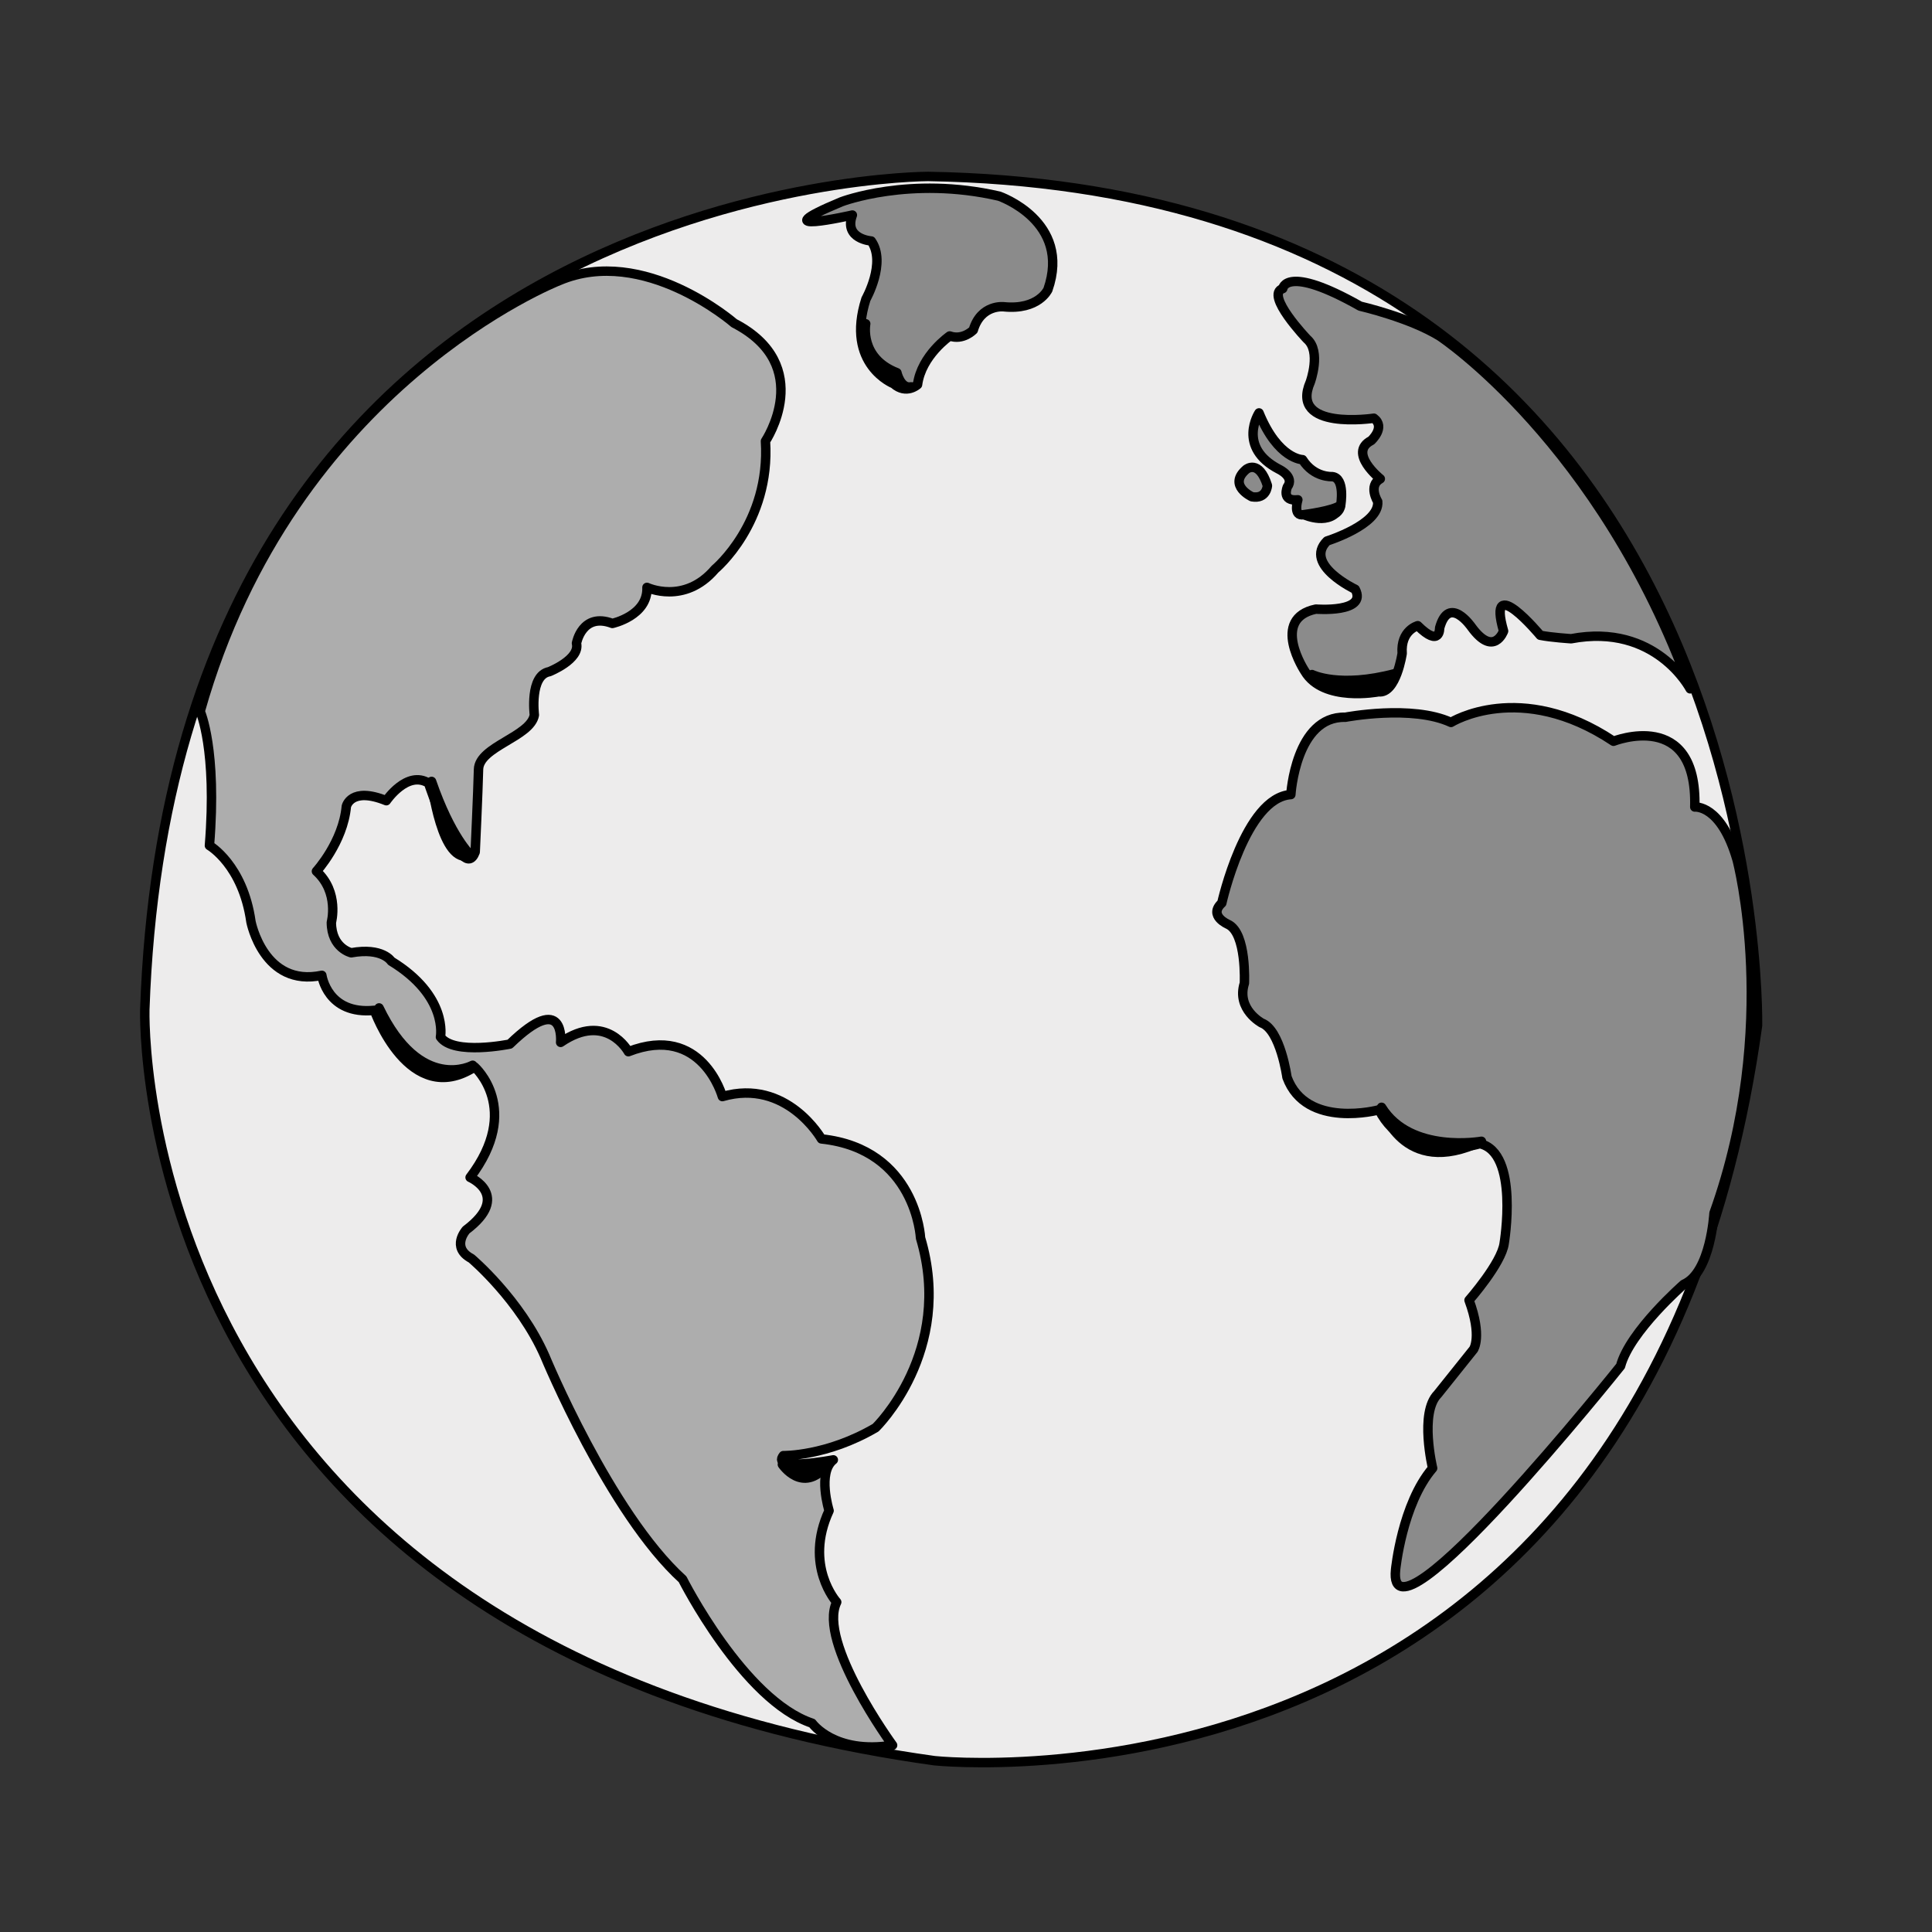<?xml version="1.0" encoding="UTF-8" standalone="no"?> <svg xmlns="http://www.w3.org/2000/svg" xmlns:vectornator="http://vectornator.io" xmlns:xlink="http://www.w3.org/1999/xlink" height="100%" stroke-miterlimit="10" style="fill-rule:nonzero;clip-rule:evenodd;stroke-linecap:round;stroke-linejoin:round;" version="1.1" viewBox="0 0 1024 1024" width="100%" xml:space="preserve"><rect x="0" y="0" width="1024" height="1024" fill="#333333" stroke="none"/> <defs></defs> <g id="Слой-1" vectornator:layerName="Слой 1"> <g opacity="1" vectornator:layerName="Группа 1"> <path d="M491.905 93.517C491.905 93.517 92.092 93.517 76.748 535.102C76.748 535.102 66.518 873.536 495.315 933.21C495.315 933.21 871.89 973.563 931.53 543.527C931.53 543.527 940.104 100.965 491.905 93.517Z" fill="#edecec" fill-rule="nonzero" opacity="1" stroke="#000000" stroke-linecap="butt" stroke-linejoin="round" stroke-width="5" vectornator:layerName="Кривая 1"></path> <path d="M710.466 268.562C710.466 268.562 709.051 277.327 691.369 272.876C691.369 272.876 705.403 279.228 710.466 268.562Z" fill="#dddddd" fill-rule="nonzero" opacity="1" stroke="#000000" stroke-linecap="butt" stroke-linejoin="round" stroke-width="5" vectornator:layerName="Кривая 12"></path> <path d="M106.096 377.046C106.096 377.046 115.159 397.089 111.005 448.161C111.005 448.161 128.745 458.342 133.019 488.592C133.019 488.592 139.787 523.481 170.583 516.942C170.583 516.942 173.453 538.022 198.422 535.497C198.422 535.497 216.964 587.897 251.578 565.5C251.578 565.5 276.839 587.67 249.168 624.051C249.168 624.051 271.177 633.712 247.056 651.92C247.056 651.92 238.778 661.128 249.868 667.036C249.868 667.036 275.709 688.845 288.856 718.932C288.856 718.932 323.183 802.034 361.783 837.043C361.783 837.043 394.099 901.227 430.455 913.345C430.455 913.345 442.124 929.952 473.094 925.015C473.094 925.015 433.148 870.257 443.471 849.162C443.471 849.162 425.966 829.862 439.431 800.687C439.431 800.687 433.148 780.49 441.675 773.757C441.675 773.757 408.462 780.041 415.194 771.513C415.194 771.513 438.085 771.962 464.117 756.702C464.117 756.702 505.859 716.306 487.906 656.162C487.906 656.162 485.661 609.034 435.392 603.648C435.392 603.648 416.989 571.332 382.878 581.206C382.878 581.206 372.106 542.158 333.057 557.418C333.057 557.418 321.387 535.874 297.15 552.481C297.15 552.481 299.843 524.653 270.22 553.379C270.22 553.379 240.447 559.544 233.454 549.624C233.454 549.624 237.778 528.029 207.382 509.453C207.382 509.453 202.755 501.993 186.154 504.994C186.154 504.994 175.69 502.605 175.625 488.879C175.625 488.879 179.942 472.911 167.717 461.797C167.717 461.797 181.822 446.385 183.57 427.407C183.57 427.407 185.891 416.759 204.746 424.386C204.746 424.386 215.791 408.019 227.145 415.08C227.145 415.08 245.134 469.483 251.864 451.584C251.864 451.584 253.335 420 253.629 407.808C253.922 395.617 281.18 390.577 283.221 378.968C283.221 378.968 280.542 357.918 291.13 356.005C291.13 356.005 307.587 349.498 305.546 340.951C305.546 340.951 308.49 324.37 324.562 330.435C324.562 330.435 343.516 326.341 342.909 311.33C342.909 311.33 362.685 320.746 378.956 301.674C378.956 301.674 408.475 277.173 405.711 233.808C405.711 233.808 432.548 193.8 389.116 171.295C389.116 171.295 341.341 129.584 296.352 148.745C296.352 148.745 154.977 203.791 106.096 377.046Z" fill="#adadad" fill-rule="nonzero" opacity="1" stroke="#000000" stroke-linecap="butt" stroke-linejoin="round" stroke-width="5" vectornator:layerName="Кривая 1"></path> <path d="M473.657 203.389C473.657 203.389 447.865 193.229 458.963 158.528C458.963 158.528 469.905 139.145 461.777 127.734C461.777 127.734 447.084 126.64 451.773 113.979C451.773 113.979 401.597 125.39 445.989 106.945C445.989 106.945 482.254 93.033 529.616 103.975C529.616 103.975 568.069 117.261 555.407 153.526C555.407 153.526 550.405 164.467 531.961 162.592C531.961 162.592 519.925 161.185 515.861 174.94C515.861 174.94 510.39 180.568 503.356 178.067C503.356 178.067 488.35 188.383 486.318 203.858C486.318 203.858 480.378 209.329 473.657 203.389Z" fill="#8b8b8b" fill-rule="nonzero" opacity="1" stroke="#000000" stroke-linecap="butt" stroke-linejoin="round" stroke-width="5" vectornator:layerName="Кривая 2"></path> <path d="M739.682 832.017C739.682 832.017 743.068 797.141 759.32 778.18C759.32 778.18 752.21 748.722 762.029 738.903L780.991 715.201C780.991 715.201 785.731 708.429 778.62 689.129C778.62 689.129 795.889 669.491 797.243 658.994C797.243 658.994 805.369 610.914 784.376 606.173C784.376 606.173 746.115 618.024 730.878 588.228C730.878 588.228 692.278 598.724 682.121 570.959C682.121 570.959 678.715 545.987 668.765 542.206C668.765 542.206 655.168 534.964 659.552 521.133C659.552 521.133 660.842 494.685 650.97 489.952C650.97 489.952 640.218 485.434 647.576 478.651C647.576 478.651 659.989 422.721 684.178 421.143C684.178 421.143 686.708 379.458 713.012 380.161C713.012 380.161 748.363 373.356 769.059 382.901C769.059 382.901 805.727 359.907 855.191 392.882C855.191 392.882 899.678 375.126 898.272 427.734C898.272 427.734 912.202 426.184 920.718 455.827C920.718 455.827 944.072 543.426 908.456 643.002C908.456 643.002 906.741 674.519 892.42 680.7C892.42 680.7 863.817 705.639 858.929 724.022C858.929 724.022 734.779 879.406 739.682 832.017Z" fill="#8b8b8b" fill-rule="nonzero" opacity="1" stroke="#000000" stroke-linecap="butt" stroke-linejoin="round" stroke-width="5" vectornator:layerName="Кривая 3"></path> <path d="M691.614 355.81C691.614 355.81 673.108 327.899 697.461 322.836C697.461 322.836 724.962 325.013 718.285 312.327C718.285 312.327 690.732 299.252 703.349 286.742C703.349 286.742 731.375 277.957 730.21 265.822C730.21 265.822 724.99 257.451 731.589 253.791C731.589 253.791 714.27 239.961 726.785 233.497C726.785 233.497 734.557 226.397 728.185 221.659C728.185 221.659 683.193 228.449 694.495 202.457C694.495 202.457 700.406 186.255 692.752 179.726C692.752 179.726 670.194 156.15 679.885 152.963C679.885 152.963 681.341 139.862 720.905 162.264C720.905 162.264 747.44 168.386 763.298 178.299C763.298 178.299 848.467 234.673 895.824 365.09C895.824 365.09 877.65 330.028 832.731 338.545C832.731 338.545 821.967 337.854 816.354 336.704C816.354 336.704 787.688 302.313 796.925 334.479C796.925 334.479 791.816 348.673 779.922 332.339C779.922 332.339 767.946 314.886 763.025 332.869C763.025 332.869 763.451 343.552 751.444 331.632C751.444 331.632 742.285 334.022 743.173 346.313C743.173 346.313 740.02 367.84 730.646 366.66C730.646 366.66 701.393 372.364 691.614 355.81Z" fill="#8b8b8b" fill-rule="nonzero" opacity="1" stroke="#000000" stroke-linecap="butt" stroke-linejoin="round" stroke-width="5" vectornator:layerName="Кривая 4"></path> <path d="M663.551 263.296C663.551 263.296 650.54 257.326 660.518 248.797C660.518 248.797 667.26 243.153 671.759 257.351C671.759 257.351 671.392 264.678 663.551 263.296Z" fill="#8b8b8b" fill-rule="nonzero" opacity="1" stroke="#000000" stroke-linecap="butt" stroke-linejoin="round" stroke-width="5" vectornator:layerName="Кривая 5"></path> <path d="M667.304 218.855C667.304 218.855 655.383 237.001 677.874 248.71C677.874 248.71 686.331 252.644 682.35 258.045C682.35 258.045 678.871 265.889 687.885 264.901C687.885 264.901 685.058 273.935 691.011 272.772C691.011 272.772 706.94 270.8 710.617 267.681C710.617 267.681 713.14 253.21 706.032 252.615C706.032 252.615 696.453 253.281 690.363 243.626C690.363 243.626 677.353 243.502 667.304 218.855Z" fill="#8b8b8b" fill-rule="nonzero" opacity="1" stroke="#000000" stroke-linecap="butt" stroke-linejoin="round" stroke-width="5" vectornator:layerName="Кривая 6"></path> <path d="M200.905 534.219C200.905 534.219 216.838 580.563 250.519 564.611C250.519 564.611 222.848 579.847 200.905 534.219Z" fill="#000000" fill-opacity="0" fill-rule="nonzero" opacity="1" stroke="#000000" stroke-linecap="butt" stroke-linejoin="round" stroke-width="5" vectornator:layerName="Кривая 7"></path> <path d="M732.246 586.885C732.246 586.885 743.386 625.034 785.193 604.897C785.193 604.897 747.603 611.66 732.246 586.885Z" fill="#000000" fill-opacity="0" fill-rule="nonzero" opacity="1" stroke="#000000" stroke-linecap="butt" stroke-linejoin="round" stroke-width="5" vectornator:layerName="Кривая 8"></path> <path d="M438.041 776.898C438.041 776.898 424.785 784.807 414.677 776.211C414.677 776.211 425.355 792.024 438.041 776.898Z" fill="#000000" fill-opacity="0" fill-rule="nonzero" opacity="1" stroke="#000000" stroke-linecap="butt" stroke-linejoin="round" stroke-width="5" vectornator:layerName="Кривая 9"></path> <path d="M249.476 453.298C249.476 453.298 238.92 443.673 228.743 414.165C228.743 414.165 234.08 459.446 249.476 453.298Z" fill="#000000" fill-opacity="0" fill-rule="nonzero" opacity="1" stroke="#000000" stroke-linecap="butt" stroke-linejoin="round" stroke-width="5" vectornator:layerName="Кривая 10"></path> <path d="M482.853 205.039C482.853 205.039 478.022 207.05 474.784 201.965C474.784 201.965 454.192 188.882 458.848 171.605C458.848 171.605 455.293 189.749 475.377 197.544C475.377 197.544 477.315 206.136 482.853 205.039Z" fill="#000000" fill-opacity="0" fill-rule="nonzero" opacity="1" stroke="#000000" stroke-linecap="butt" stroke-linejoin="round" stroke-width="5" vectornator:layerName="Кривая 11"></path> <path d="M739.503 356.986C739.503 356.986 724.604 373.593 695.397 357.533C695.397 357.533 709.858 364.878 739.503 356.986Z" fill="#000000" fill-opacity="0" fill-rule="nonzero" opacity="1" stroke="#000000" stroke-linecap="butt" stroke-linejoin="round" stroke-width="5" vectornator:layerName="Кривая 13"></path> </g> </g> </svg> 